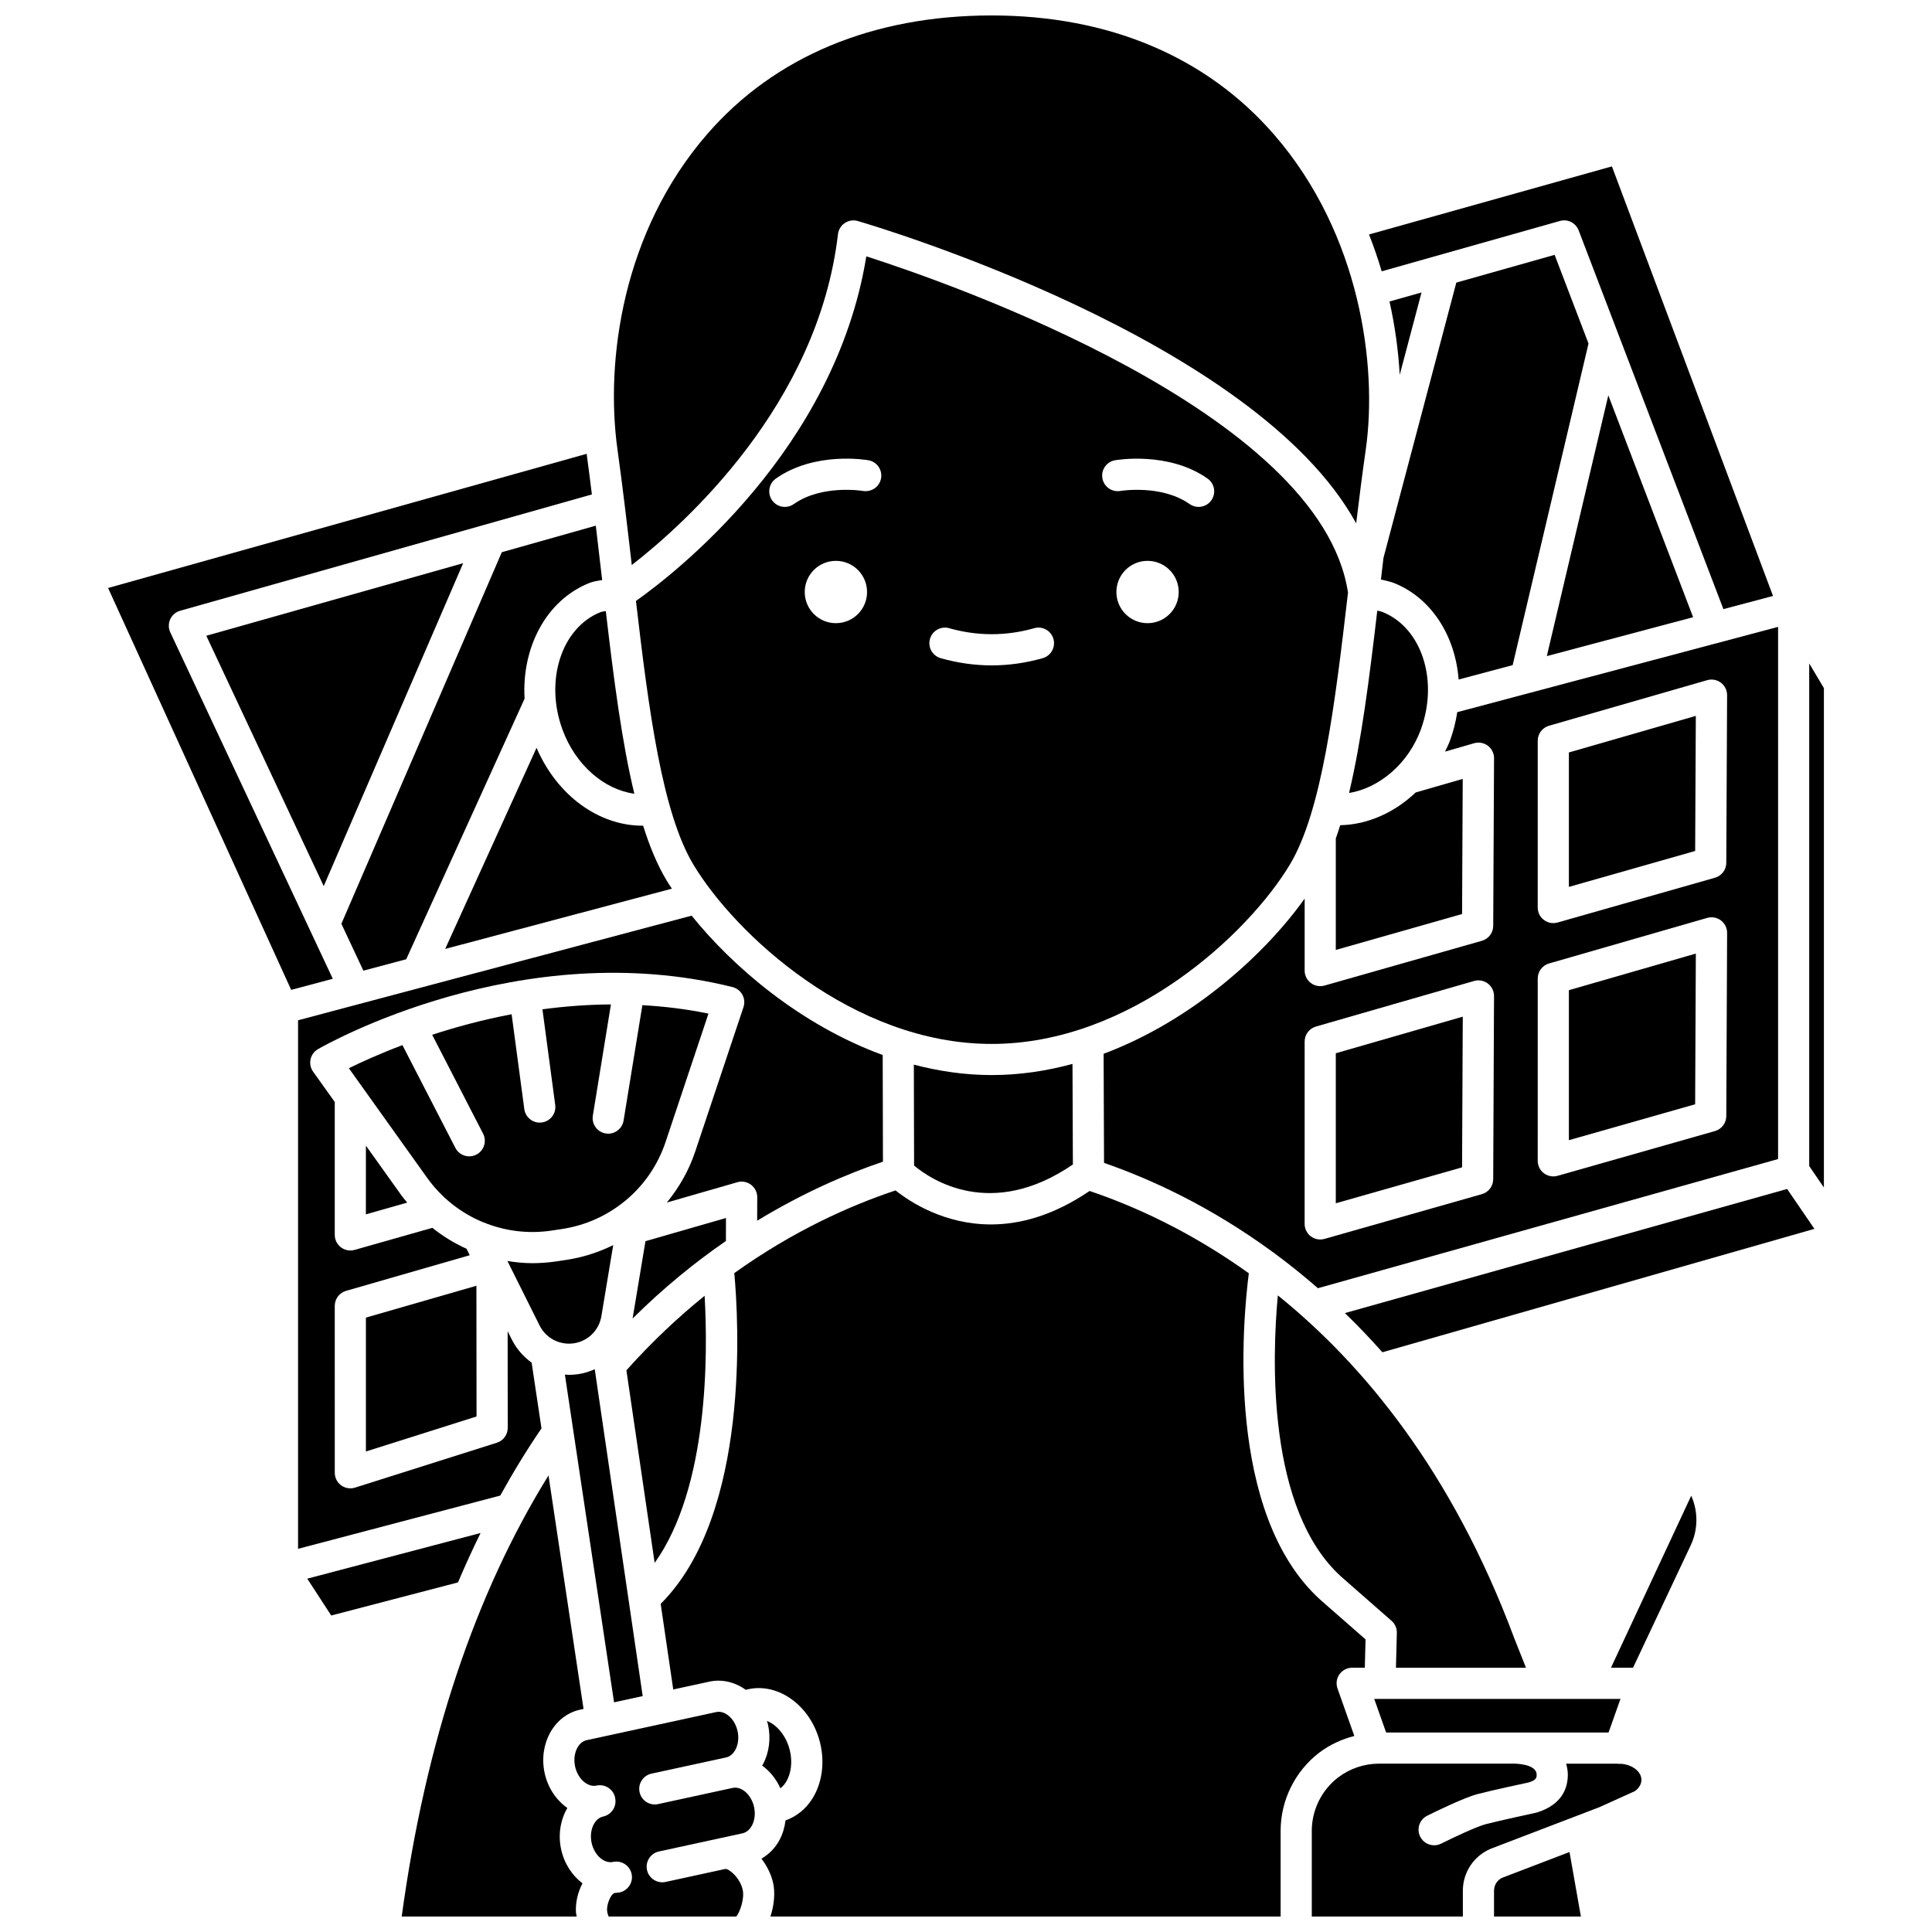 <?xml version="1.0" encoding="UTF-8"?>
<!-- Uploaded to: SVG Repo, www.svgrepo.com, Generator: SVG Repo Mixer Tools -->
<svg width="800px" height="800px" version="1.1" viewBox="144 144 512 512" xmlns="http://www.w3.org/2000/svg">
 <defs>
  <clipPath id="f">
   <path d="m306 148.09h201v145.91h-201z"/>
  </clipPath>
  <clipPath id="e">
   <path d="m250 535h49v116.9h-49z"/>
  </clipPath>
  <clipPath id="d">
   <path d="m296 597h49v54.902h-49z"/>
  </clipPath>
  <clipPath id="c">
   <path d="m539 634h24v17.902h-24z"/>
  </clipPath>
  <clipPath id="b">
   <path d="m319 459h187v192.9h-187z"/>
  </clipPath>
  <clipPath id="a">
   <path d="m491 611h88v40.902h-88z"/>
  </clipPath>
 </defs>
 <path d="m570.22 248.77-16.297 69.102 38.77-10.309z"/>
 <path d="m498 366.21v29.535l33.465-9.523 0.172-35.805-12.461 3.59c-5.617 5.332-12.711 8.539-20.004 8.68-0.371 1.215-0.77 2.379-1.172 3.523z"/>
 <path d="m501.51 354.15c8.02-1.301 15.695-7.773 19.008-16.773 4.805-13.062 0.238-27.062-10.176-31.207-0.188-0.066-0.586-0.184-1.348-0.355-2.121 18.156-4.234 34.742-7.484 48.336z"/>
 <path d="m512.23 223.9c1.438 6.418 2.344 12.934 2.711 19.434l5.777-21.828z"/>
 <path d="m234.47 388.81 5.828 12.426 11.352-3.019 31.371-69.062c-0.805-13.535 5.727-26.109 17.168-30.66 0.84-0.34 1.957-0.559 3.394-0.766-0.012-0.113-0.023-0.219-0.039-0.336-0.531-4.633-1.086-9.359-1.652-14.086l-24.906 7.035z"/>
 <path d="m229.79 378.83 36.953-85.582-68.07 19.23z"/>
 <path d="m557.38 202.56c2.055-0.594 4.215 0.496 4.981 2.496l38.359 100.37 13.148-3.492-42.695-113.84-64.367 18.043c1.25 3.199 2.379 6.457 3.356 9.766z"/>
 <path d="m293.07 337.38c3.449 9.371 11.055 15.891 19.035 16.965-3.289-13.594-5.434-30.195-7.562-48.398-0.586 0.086-1.117 0.176-1.363 0.258-10.348 4.113-14.914 18.113-10.109 31.176z"/>
 <g clip-path="url(#f)">
  <path d="m311.43 293.74c13.898-10.801 49.355-42.445 54.641-87.68 0.141-1.207 0.805-2.293 1.816-2.961 1.012-0.676 2.269-0.871 3.441-0.523 4.754 1.383 105.32 31.27 132.07 80.113 0.785-6.484 1.609-13.012 2.543-19.551 3.133-21.965-1.344-57.004-24.277-83.445-17.934-20.672-43.824-31.598-74.875-31.598-31.406 0-57.441 10.84-75.293 31.352-22.578 25.941-27.129 60.25-23.855 83.711 1.43 10.27 2.629 20.555 3.785 30.582z"/>
 </g>
 <path d="m509.96 297.58c1.555 0.336 2.715 0.629 3.449 0.922 9.984 3.977 16.258 14.066 17.145 25.578l14.316-3.809 20.102-85.23-8.98-23.504-26.051 7.356-19.305 72.953c-0.219 1.91-0.457 3.844-0.676 5.734z"/>
 <path d="m314.28 362.82c-11.695 0.004-22.699-8.102-28.09-20.648l-24.211 53.301 60.082-15.969c-0.473-0.723-0.98-1.461-1.395-2.16-2.441-4.066-4.484-8.957-6.234-14.535-0.055 0.004-0.105 0.012-0.152 0.012z"/>
 <path d="m498 462.88 33.465-9.52 0.184-39.934-33.648 9.695z"/>
 <path d="m559.77 446.16 33.461-9.516 0.184-39.934-33.645 9.695z"/>
 <path d="m482.64 487.29c-1.523 16.457-2.961 56.824 16.906 74.648l13.23 11.598c0.926 0.805 1.438 1.98 1.402 3.211l-0.238 9.227h34.465l-3.102-7.812c-16.418-44.066-39.898-72.512-62.664-90.871z"/>
 <path d="m509.6 594.23h-1.414l3.152 8.902h58.949l3.152-8.902z"/>
 <path d="m485.84 373.1c8.434-14.055 11.91-42.039 15.395-72.066-7.258-47.766-105.16-81.875-127.65-89.105-8.336 51.277-50.781 84.066-61.051 91.328 3.402 29.242 6.981 56.137 15.207 69.844 11.027 18.387 42.242 47.551 79.051 47.551 36.805 0 68.02-29.164 79.047-47.551zm-120.32-63.953c-4.562 0-8.258-3.695-8.258-8.258s3.695-8.258 8.258-8.258 8.258 3.695 8.258 8.258c0.004 4.562-3.691 8.258-8.258 8.258zm7.199-35.039c-0.102-0.02-10.895-1.785-18.352 3.477-0.723 0.508-1.555 0.754-2.375 0.754-1.297 0-2.578-0.605-3.379-1.75-1.312-1.863-0.867-4.438 0.996-5.758 10.305-7.262 23.957-4.961 24.531-4.859 2.246 0.395 3.746 2.535 3.352 4.781-0.395 2.238-2.523 3.723-4.773 3.356zm47.602 44.316c-4.473 1.273-9.02 1.91-13.512 1.91-4.488 0-9.035-0.641-13.512-1.91-2.191-0.621-3.469-2.902-2.844-5.098 0.621-2.191 2.91-3.481 5.098-2.844 7.488 2.121 15.043 2.117 22.527 0 2.191-0.633 4.477 0.652 5.098 2.844 0.613 2.191-0.656 4.477-2.856 5.098zm27.793-9.277c-4.562 0-8.258-3.695-8.258-8.258s3.695-8.258 8.258-8.258 8.258 3.695 8.258 8.258-3.695 8.258-8.258 8.258zm16.906-32.562c-0.805 1.141-2.082 1.75-3.379 1.75-0.82 0-1.652-0.246-2.375-0.754-7.461-5.258-18.246-3.496-18.352-3.477-2.25 0.391-4.383-1.125-4.769-3.363-0.387-2.246 1.105-4.383 3.348-4.769 0.578-0.098 14.227-2.398 24.531 4.859 1.863 1.316 2.312 3.891 0.996 5.754z"/>
 <path d="m559.77 379.04 33.465-9.523 0.176-35.801-33.641 9.691z"/>
 <path d="m386.18 426.14 0.062 26.742c4.367 3.676 20.426 14.555 42.082-0.285l-0.102-26.648c-6.871 1.871-14.039 2.953-21.426 2.953-7.106 0-13.992-1.027-20.617-2.762z"/>
 <path d="m615.21 310.13-85.023 22.602c-0.387 2.504-1 5.012-1.91 7.496-0.379 1.031-0.875 1.988-1.332 2.961l7.723-2.227c1.258-0.363 2.598-0.105 3.633 0.672 1.035 0.785 1.645 2.012 1.637 3.316l-0.219 44.418c-0.008 1.836-1.23 3.449-3 3.953l-41.711 11.867c-0.371 0.102-0.75 0.156-1.133 0.156-0.887 0-1.762-0.285-2.488-0.836-1.031-0.777-1.641-2-1.641-3.297v-19.07c-10.129 14.27-29.41 32.184-53.277 41.125l0.113 28.914c12.34 4.269 28.184 11.516 44.73 23.641 0.281 0.148 0.512 0.344 0.746 0.547 3.711 2.75 7.453 5.754 11.203 9.023l121.95-34.227 0.004-141.04zm-75.496 146.38c-0.008 1.836-1.23 3.449-3.004 3.953l-41.711 11.863c-0.371 0.102-0.75 0.156-1.129 0.156-0.887 0-1.762-0.285-2.488-0.836-1.031-0.777-1.641-2-1.641-3.297l0.004-48.332c0-1.836 1.219-3.461 2.984-3.969l41.93-12.082c1.25-0.355 2.594-0.105 3.633 0.672 1.035 0.785 1.645 2.012 1.641 3.316zm61.77-16.719c-0.008 1.836-1.23 3.449-3.004 3.953l-41.711 11.863c-0.371 0.102-0.75 0.156-1.129 0.156-0.887 0-1.762-0.285-2.488-0.836-1.031-0.777-1.641-2-1.641-3.297l0.004-48.328c0-1.836 1.219-3.461 2.984-3.969l41.93-12.082c1.246-0.355 2.598-0.113 3.633 0.672 1.035 0.785 1.645 2.012 1.641 3.316zm0-67.133c-0.008 1.836-1.23 3.449-3 3.953l-41.711 11.867c-0.371 0.102-0.75 0.156-1.133 0.156-0.887 0-1.762-0.285-2.488-0.836-1.031-0.777-1.641-2-1.641-3.297l0.004-44.203c0-1.836 1.219-3.461 2.984-3.969l41.93-12.078c1.254-0.359 2.598-0.105 3.633 0.672 1.035 0.785 1.645 2.012 1.637 3.316z"/>
 <g clip-path="url(#e)">
  <path d="m292.71 634.11c-0.867-3.984-0.156-7.894 1.645-10.973-2.898-2.051-5.16-5.289-6.019-9.258-1.684-7.766 2.527-15.297 9.387-16.793l0.922-0.199-9.285-61.883c-19.492 31.453-32.609 70.637-38.902 116.9h46.375c-0.055-0.355-0.164-0.699-0.195-1.059-0.164-2.246 0.367-5.184 1.723-7.742-2.715-2.07-4.82-5.188-5.648-8.992z"/>
 </g>
 <path d="m271.36 550.26-45.934 12.102 6.352 9.762 33.59-8.77c1.906-4.469 3.894-8.844 5.992-13.094z"/>
 <path d="m345.96 611.89c2.043 1.461 3.731 3.539 4.852 6.027 0.648-0.508 1.137-1.102 1.465-1.633 1.383-2.211 1.777-5.352 1.043-8.402-0.906-3.785-3.367-6.762-6.082-7.824 0.09 0.328 0.227 0.637 0.297 0.973 0.785 3.629 0.328 7.336-1.301 10.438-0.07 0.152-0.184 0.273-0.273 0.422z"/>
 <g clip-path="url(#d)">
  <path d="m338.14 617.82-19.734 4.285c-2.231 0.492-4.426-0.934-4.91-3.164-0.484-2.227 0.93-4.426 3.16-4.91l19.738-4.285h0.004c1.391-0.301 2.18-1.453 2.531-2.117 0.715-1.367 0.914-3.133 0.539-4.848-0.371-1.715-1.285-3.238-2.504-4.188-0.59-0.457-1.789-1.195-3.18-0.875l-34.305 7.445c-2.371 0.516-3.777 3.703-3.074 6.973 0.707 3.258 3.312 5.578 5.688 5.062 2.227-0.484 4.426 0.934 4.91 3.164 0.008 0.031-0.004 0.066 0 0.098 0 0.008 0.008 0.016 0.012 0.023 0.488 2.231-0.93 4.426-3.156 4.914-2.375 0.516-3.785 3.703-3.078 6.973 0.707 3.258 3.305 5.57 5.688 5.062 2.234-0.488 4.426 0.934 4.91 3.164 0.484 2.231-0.93 4.426-3.16 4.91-0.422 0.09-0.84 0.09-1.258 0.137-1.18 0.27-2.188 3.148-2.082 4.609 0.051 0.664 0.23 1.211 0.43 1.66h33.828c1.004-1.32 2.191-4.762 1.688-7.078-0.711-3.281-3.758-5.727-4.652-5.531h-0.008l-15.793 3.434c-0.297 0.066-0.59 0.09-0.879 0.09-1.898 0-3.613-1.316-4.031-3.254-0.484-2.227 0.93-4.426 3.16-4.91l22.145-4.812c1.395-0.301 2.184-1.457 2.531-2.117 0.715-1.367 0.914-3.133 0.539-4.848-0.715-3.262-3.309-5.582-5.695-5.066z"/>
 </g>
 <g clip-path="url(#c)">
  <path d="m542.12 641.62c-1.281 0.547-2.188 1.918-2.188 3.441v6.848h23.02l-3.016-17.109z"/>
 </g>
 <g clip-path="url(#b)">
  <path d="m502.91 604.05-4.457-12.578c-0.449-1.27-0.258-2.668 0.516-3.762 0.777-1.098 2.031-1.746 3.375-1.746h3.344l0.195-7.508-11.812-10.348c-25.559-22.918-20.707-74.344-19.121-86.676-15.734-11.277-30.676-17.93-42.199-21.812-9.645 6.559-18.508 8.867-26.121 8.867-12.324 0-21.383-5.898-25.309-9.012-11.977 3.988-27.027 10.676-42.727 21.906 1.109 11.992 4.344 63.859-19.508 87.66l3.328 22.688 9.617-2.086c3.258-0.703 6.723 0.105 9.594 2.172l0.633-0.148c8.25-1.812 16.781 4.613 19.098 14.293 1.254 5.246 0.496 10.602-2.082 14.715-1.738 2.769-4.242 4.734-7.109 5.762-0.211 1.809-0.73 3.547-1.559 5.129-1.141 2.168-2.836 3.848-4.812 5 1.477 1.941 2.602 4.195 3.106 6.504 0.562 2.574 0.25 5.828-0.723 8.832h135.2v-22.727c0-8.086 3.84-15.836 10.277-20.734 2.758-2.086 5.926-3.523 9.258-4.391z"/>
 </g>
 <g clip-path="url(#a)">
  <path d="m573.45 611.42c-0.094 0.008-0.184 0.043-0.277 0.043-0.141 0-0.281-0.059-0.422-0.074h-13.711c0.266 0.93 0.449 1.895 0.449 2.938 0 3.41-1.43 7.922-8.23 10.016-0.445 0.105-10.211 2.207-13.625 3.113-2.281 0.605-8.402 3.469-11.723 5.129-0.594 0.293-1.223 0.434-1.844 0.434-1.516 0-2.973-0.836-3.699-2.285-1.02-2.039-0.191-4.523 1.848-5.543 0.953-0.477 9.449-4.699 13.289-5.723 3.613-0.957 13.262-3.031 13.672-3.117 2.051-0.648 2.051-1.316 2.051-2.027 0-2.902-5.707-2.938-5.949-2.938h-35.855c-3.867 0-7.688 1.293-10.77 3.629-4.394 3.344-7.016 8.641-7.016 14.16v22.727h40.035v-6.848c0-4.856 2.891-9.211 7.367-11.102l28.84-11.039 9.398-4.25c1.094-0.812 1.719-1.887 1.719-2.981 0-2.227-2.5-4.106-5.547-4.262z"/>
 </g>
 <path d="m500.41 491.98c3.336 3.231 6.656 6.684 9.941 10.383l114.49-32.703-7.234-10.57z"/>
 <path d="m623.46 319.81v133.21l3.891 5.684v-132.35z"/>
 <path d="m189.13 311.58c-0.516-1.098-0.52-2.367-0.016-3.469 0.504-1.105 1.465-1.934 2.633-2.258l109.11-30.824c-0.449-3.582-0.887-7.16-1.387-10.742 0-0.008 0-0.012-0.004-0.02l-126.82 35.555 48.52 106.5 11.027-2.934z"/>
 <path d="m570.93 585.96h5.844l15.27-32.41c1.977-4.191 2.023-8.961 0.148-13.168z"/>
 <path d="m240.97 465.81 10.949-3.109c-0.484-0.602-1.004-1.164-1.457-1.801l-9.492-13.289-0.008 18.199z"/>
 <path d="m314.32 593.48-12.707-86.617c-1.359 0.598-2.789 1.066-4.312 1.293-0.852 0.125-1.703 0.191-2.539 0.191-0.359 0-0.707-0.055-1.062-0.074l13.031 86.859z"/>
 <path d="m296.08 499.99c3.738-0.562 6.668-3.445 7.289-7.168l3.137-18.848c-3.852 1.875-7.996 3.246-12.391 3.902l-2.652 0.402c-2.144 0.316-4.285 0.477-6.406 0.477-2.227 0-4.418-0.234-6.582-0.574l8.527 17.098c1.691 3.375 5.34 5.262 9.078 4.711z"/>
 <path d="m336.39 466.78-21.336 6.144-3.41 20.496c8.223-8.152 16.566-14.926 24.73-20.543z"/>
 <path d="m272.04 467.9c5.641 2.328 11.902 3.164 18.203 2.207l2.652-0.402c6.305-0.945 12.043-3.578 16.75-7.449 0.031-0.023 0.062-0.047 0.098-0.07 4.832-4.004 8.566-9.336 10.645-15.559l11.363-34.008c-5.914-1.227-11.77-1.91-17.516-2.238l-4.981 30.59c-0.332 2.023-2.082 3.465-4.066 3.465-0.223 0-0.445-0.016-0.668-0.055-2.25-0.367-3.777-2.488-3.41-4.742l4.793-29.457c-6.269 0.047-12.348 0.512-18.152 1.301l3.387 25.344c0.301 2.262-1.289 4.34-3.547 4.641-0.188 0.023-0.367 0.039-0.555 0.039-2.035 0-3.809-1.508-4.09-3.582l-3.363-25.137c-7.754 1.469-14.824 3.41-21.055 5.438l13.492 26.199c1.043 2.027 0.246 4.519-1.781 5.562-0.602 0.312-1.25 0.457-1.887 0.457-1.5 0-2.941-0.812-3.676-2.238l-14.027-27.234c-6.191 2.336-11.055 4.57-14.199 6.121l20.73 29.02c3.816 5.34 8.949 9.34 14.742 11.758 0.043 0.004 0.078 0.016 0.117 0.031z"/>
 <path d="m240.97 528.66 29.32-9.281-0.035-34.641-29.285 8.441z"/>
 <path d="m287.5 522.54-2.613-17.426c-2.172-1.57-4.012-3.633-5.269-6.156l-1.086-2.176 0.023 25.617c0 1.805-1.164 3.394-2.883 3.941l-37.578 11.895c-0.41 0.129-0.828 0.195-1.246 0.195-0.867 0-1.723-0.273-2.441-0.797-1.062-0.777-1.688-2.016-1.688-3.332l-0.004-44.238c0-1.836 1.219-3.461 2.984-3.969l32.785-9.449-0.855-1.719c-3.227-1.453-6.262-3.305-9.051-5.539l-20.605 5.852c-0.371 0.102-0.75 0.156-1.129 0.156-0.887 0-1.762-0.285-2.488-0.836-1.031-0.777-1.641-2-1.641-3.297v-35.227l-5.738-8.035c-0.676-0.945-0.926-2.141-0.676-3.273 0.246-1.137 0.961-2.117 1.973-2.699 2.168-1.246 53.645-30.418 109.84-16.449 1.117 0.277 2.066 1.012 2.621 2.019 0.559 1.008 0.66 2.207 0.297 3.301l-12.809 38.328c-1.676 5.023-4.285 9.52-7.504 13.457l18.688-5.383c1.246-0.363 2.594-0.113 3.629 0.672 1.035 0.781 1.645 2.008 1.641 3.309l-0.02 6.219c12.188-7.418 23.688-12.375 33.336-15.645l-0.066-28.27c-21.762-7.938-39.762-23.406-50.637-36.93l-104.3 27.727v140.07l53.586-14.113c3.418-6.191 7.055-12.141 10.926-17.805z"/>
 <path d="m330.73 487.4c-6.941 5.606-13.914 12.133-20.727 19.742l7.488 51.043c14.332-20.059 14.121-55.426 13.238-70.785z"/>
</svg>